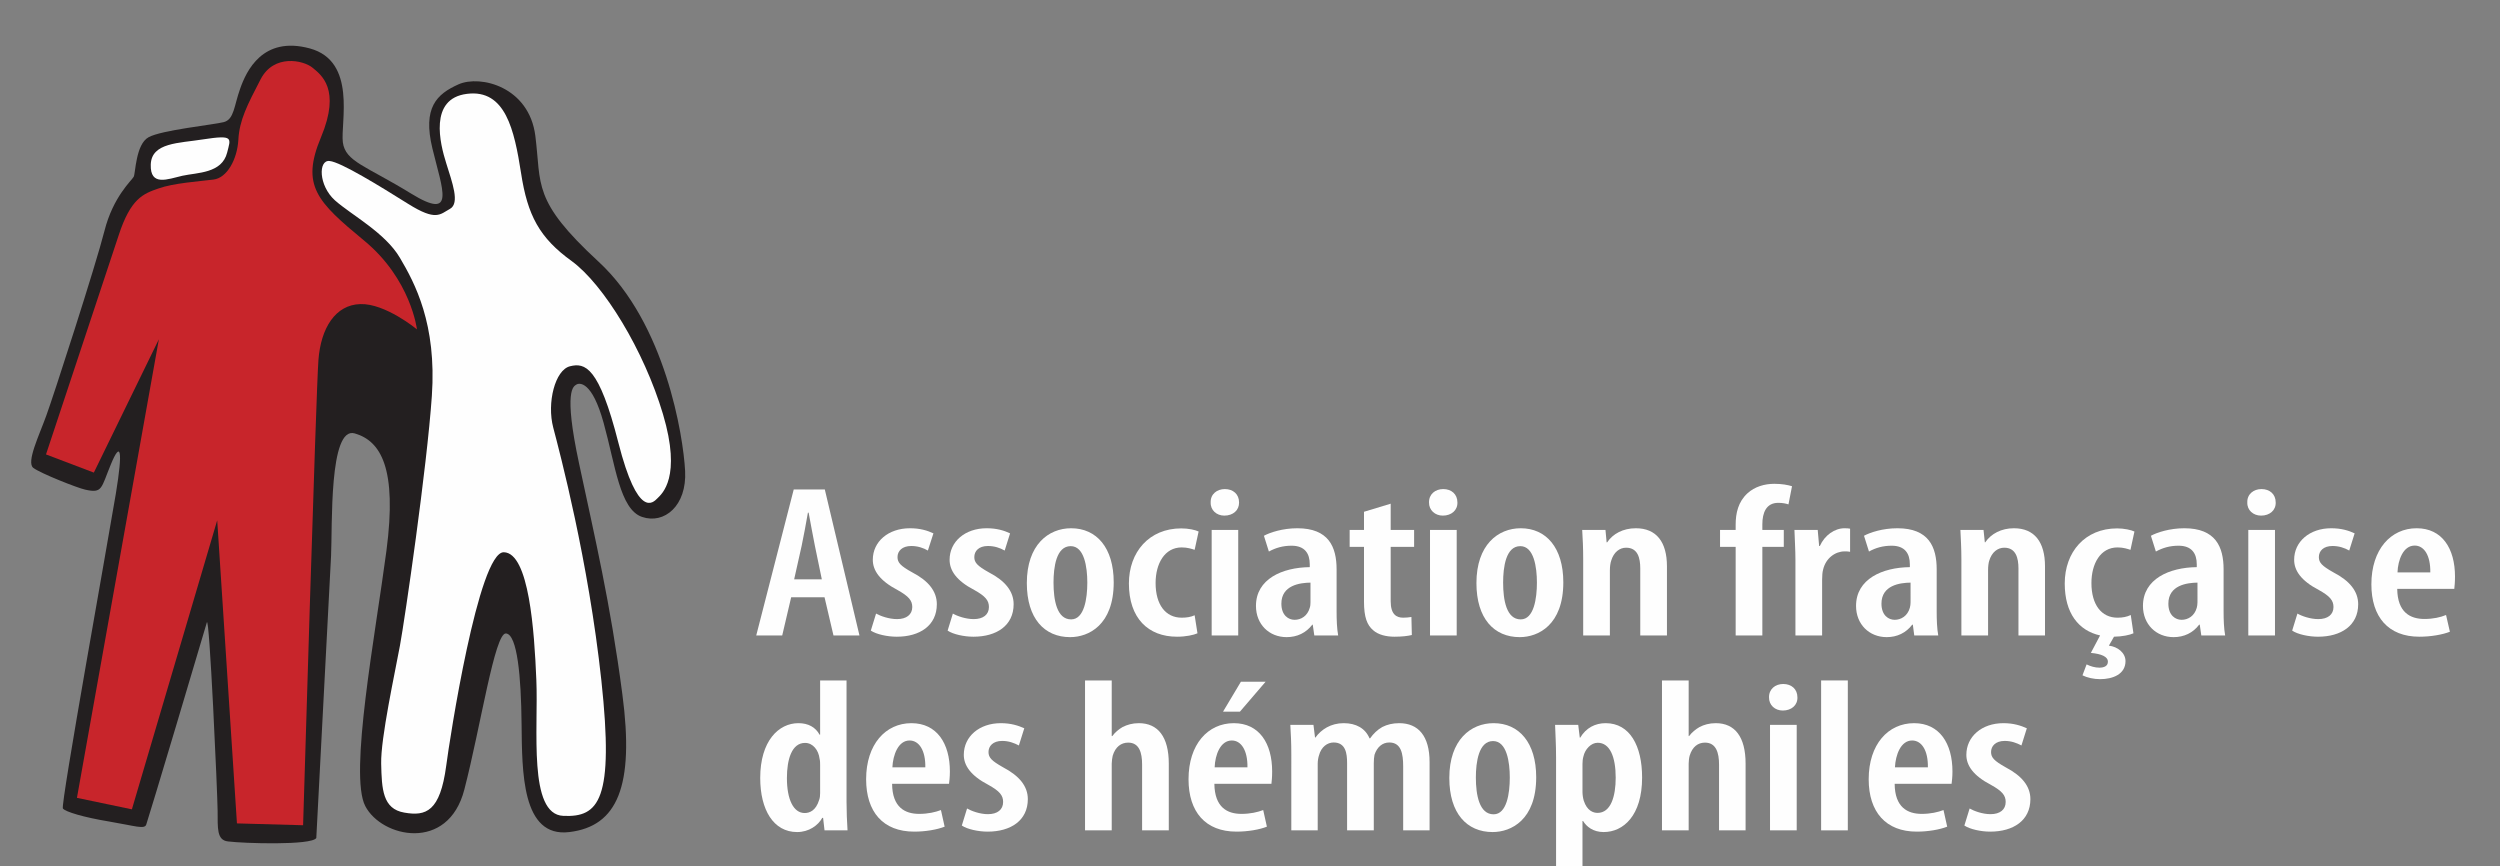 <svg version="1.2" xmlns="http://www.w3.org/2000/svg" viewBox="0 0 1761 610" width="1761" height="610">
	<rect x="0" y="0" width="1761" height="610" fill="#808080" stroke="none"/>
	<title>OK-LOGO AFH_2023-ai</title>
	<style>
		.s0 { fill: #fefefe } 
		.s1 { fill: #231f20 } 
		.s2 { fill: #c8252b } 
	</style>
	<g id="_Artboards_">
	</g>
	<g id="Calque 1">
		<g id="&lt;Group&gt;">
			<g id="&lt;Group&gt;">
				<g id="&lt;Group&gt;">
					<path id="&lt;Compound Path&gt;" fill-rule="evenodd" class="s0" d="m557.3 420.7l-6.3 26.9h-18.3l26.4-102.8h21.9l24.4 102.8h-18.3l-6.3-26.9zm21.6-12.6l-4.9-23.7c-1.4-6.7-3-16.1-4.4-23.3h-0.5c-1.3 7.2-3 16.9-4.4 23.3l-5.3 23.7z"/>
					<path id="&lt;Compound Path&gt;" class="s0" d="m617.1 432.2c3.2 1.8 9.2 3.9 14.8 3.9 6.6 0 10.7-3.2 10.7-8.5 0-4.6-2.5-7.6-10.4-12-12.6-6.6-17.4-13.8-17.4-21.3 0-12.8 10.9-22.2 26.2-22.2 7 0 12.3 1.6 16.5 3.6l-3.9 12.1c-3.3-1.9-7.2-3.2-11.7-3.2-6.5 0-9.7 3.6-9.7 7.8 0 3.9 2.1 6.2 10.4 10.8 11.4 5.9 17.3 13.3 17.3 22.4 0 15.1-12.1 22.9-28.2 22.9-6.7 0-14.4-1.7-18.3-4.3z"/>
					<path id="&lt;Compound Path&gt;" class="s0" d="m671.2 432.2c3.1 1.8 9.1 3.9 14.7 3.9 6.7 0 10.7-3.2 10.7-8.5 0-4.6-2.4-7.6-10.3-12-12.7-6.6-17.4-13.8-17.4-21.3 0-12.8 10.9-22.2 26.1-22.2 7.1 0 12.3 1.6 16.5 3.6l-3.8 12.1c-3.4-1.9-7.2-3.2-11.8-3.2-6.5 0-9.6 3.6-9.6 7.8 0 3.9 2.1 6.2 10.3 10.8 11.4 5.9 17.4 13.3 17.4 22.4 0 15.1-12.1 22.9-28.3 22.9-6.6 0-14.4-1.7-18.2-4.3z"/>
					<path id="&lt;Compound Path&gt;" fill-rule="evenodd" class="s0" d="m784.5 410.2c0 30.1-17.7 38.6-30.7 38.6-18.1 0-30.5-13.1-30.5-38.1 0-26.9 15.2-38.6 31.2-38.6 17.9 0 30 13.7 30 38.1zm-42.4 0.2c0 12.5 2.4 25.9 12.4 25.9 9.3 0 11.4-14.8 11.4-25.9 0-10.9-2.1-25.7-11.7-25.7-10.2 0-12.1 14.8-12.1 25.7z"/>
					<path id="&lt;Compound Path&gt;" class="s0" d="m843.5 446.1c-2.7 1.2-8.1 2.4-14.4 2.4-20.4 0-33.9-13.1-33.9-37.5 0-22.1 14.2-38.8 36.9-38.8 5.1 0 10 1.1 12.2 2.2l-2.8 12.9c-1.9-0.6-4.9-1.7-9.1-1.7-12.1 0-18.4 11.5-18.4 25.1 0 15.2 7 24.4 18.4 24.4 3.5 0 6.5-0.5 9.1-1.7z"/>
					<path id="&lt;Compound Path&gt;" class="s0" d="m872.8 353.9c0.1 5.5-4.2 9.3-10.4 9.3-5.4 0-9.8-3.8-9.6-9.3-0.2-5.8 4.4-9.4 10-9.4 5.8 0 10 3.6 10 9.4zm-19.3 93.7v-74.3h18.7v74.3z"/>
					<path id="&lt;Compound Path&gt;" fill-rule="evenodd" class="s0" d="m941.5 430.7c0 5.8 0.2 12 1.1 16.9h-16.8l-1.1-7.6h-0.3c-4.4 5.8-10.7 8.8-18.1 8.8-12.3 0-21.6-9-21.6-22 0-19 18.6-27.1 37.9-27.3v-2c0-7.6-3.5-13.1-12.8-13.1-6.2 0-11.2 1.5-16 4.1l-3.5-11.1c4.2-2.3 13.2-5.3 23.5-5.3 22.1 0 27.7 13.1 27.7 29zm-18.4-20.3c-7.3 0.1-20.5 1.8-20.5 14.8 0 8.4 5.1 11.4 9.3 11.4 4.6 0 9.1-2.7 10.7-8.5 0.4-1.1 0.5-2.5 0.5-3.9z"/>
					<path id="&lt;Compound Path&gt;" class="s0" d="m979.6 354.8v18.5h16.5v11.9h-16.5v38.4c0 9.2 4.1 11.5 8.8 11.5 2.1 0 3.9-0.2 5.8-0.5l0.3 12.7c-2.8 0.7-7 1.2-12.2 1.2-6 0-11.5-1.4-15.1-4.6-4.2-3.6-6.4-9.1-6.4-20.1v-38.6h-10.1v-11.9h10.1v-12.8z"/>
					<path id="&lt;Compound Path&gt;" class="s0" d="m1026.6 353.9c0.2 5.5-4.2 9.3-10.3 9.3-5.4 0-9.8-3.8-9.7-9.3-0.1-5.8 4.4-9.4 10-9.4 5.8 0 10 3.6 10 9.4zm-19.3 93.7v-74.3h18.8v74.3z"/>
					<path id="&lt;Compound Path&gt;" fill-rule="evenodd" class="s0" d="m1101.2 410.2c0 30.1-17.7 38.6-30.7 38.6-18.1 0-30.5-13.1-30.5-38.1 0-26.9 15.2-38.6 31.2-38.6 17.9 0 30 13.7 30 38.1zm-42.4 0.2c0 12.5 2.4 25.9 12.4 25.9 9.3 0 11.4-14.8 11.4-25.9 0-10.9-2.1-25.7-11.7-25.7-10.2 0-12.1 14.8-12.1 25.7z"/>
					<path id="&lt;Compound Path&gt;" class="s0" d="m1115.2 394.2c0-8.4-0.3-14.4-0.7-20.9h16.4l0.8 8.7h0.4c4-6 11.2-9.9 20.2-9.9 14.4 0 21.9 9.6 21.9 26.8v48.7h-18.8v-47.2c0-7.3-1.7-14.6-10-14.6-4.5 0-8.7 3.1-10.5 9.2-0.5 1.5-0.9 3.9-0.9 6.7v45.9h-18.8z"/>
					<path id="&lt;Compound Path&gt;" class="s0" d="m1222.6 447.6v-62.4h-11v-11.9h11v-3.7c0-8.2 1.8-16.1 8.3-22.1 5.1-4.7 12.1-6.7 18.9-6.7 5.5 0 9.5 0.8 12.5 1.7l-2.5 12.8c-1.7-0.6-4.2-1.1-7.2-1.1-8.6 0-11.2 7.2-11.2 15.1v4h15.1v11.9h-15.1v62.4z"/>
					<path id="&lt;Compound Path&gt;" class="s0" d="m1264.7 394.2c0-6.9-0.5-14.5-0.7-20.9h16.4l1 11.3h0.5c3.4-7.6 10.4-12.5 17.4-12.5 1.8 0 2.8 0.1 3.9 0.3v16.3c-1.1-0.3-2.3-0.3-3.9-0.3-6.5 0-13.2 4.7-15.1 12.8-0.5 1.8-0.7 4.3-0.7 7.2v39.2h-18.8z"/>
					<path id="&lt;Compound Path&gt;" fill-rule="evenodd" class="s0" d="m1364.2 430.7c0 5.8 0.2 12 1.1 16.9h-16.9l-1-7.6h-0.4c-4.4 5.8-10.7 8.8-18 8.8-12.3 0-21.6-9-21.6-22 0-19 18.6-27.1 37.9-27.3v-2c0-7.6-3.5-13.1-12.8-13.1-6.2 0-11.3 1.5-16 4.1l-3.5-11.1c4.2-2.3 13.1-5.3 23.5-5.3 22.1 0 27.7 13.1 27.7 29zm-18.4-20.3c-7.4 0.1-20.5 1.8-20.5 14.8 0 8.4 5.1 11.4 9.3 11.4 4.5 0 9.1-2.7 10.7-8.5 0.3-1.1 0.5-2.5 0.5-3.9z"/>
					<path id="&lt;Compound Path&gt;" class="s0" d="m1381.6 394.2c0-8.4-0.4-14.4-0.7-20.9h16.3l0.9 8.7h0.3c4.1-6 11.3-9.9 20.2-9.9 14.4 0 21.9 9.6 21.9 26.8v48.7h-18.7v-47.2c0-7.3-1.8-14.6-10-14.6-4.6 0-8.8 3.1-10.6 9.2-0.5 1.5-0.8 3.9-0.8 6.7v45.9h-18.8z"/>
					<path id="&lt;Compound Path&gt;" class="s0" d="m1502.8 446.1c-2.6 1.2-7.9 2.3-13.7 2.4l-3.6 6.3c6.1 0.7 11.7 5 11.7 10.9 0 9.2-8.9 12.7-17.9 12.7-4.5 0-9.3-1.1-12.4-2.7l2.9-7.7c2.8 1.4 6 2.3 9 2.3 3.1 0 6-1 6-4.2 0-3.6-4.6-5.5-12-6.2l6.5-12.3c-15.2-3.4-24.9-15.7-24.9-36.6 0-22.1 14.2-38.8 36.9-38.8 5 0 9.9 1.1 12.2 2.2l-2.8 12.9c-1.9-0.6-4.9-1.7-9.1-1.7-12.1 0-18.4 11.5-18.4 25.1 0 15.2 7 24.4 18.4 24.4 3.5 0 6.7-0.6 9.3-1.9z"/>
					<path id="&lt;Compound Path&gt;" fill-rule="evenodd" class="s0" d="m1566.3 430.7c0 5.8 0.2 12 1.1 16.9h-16.8l-1.1-7.6h-0.4c-4.3 5.8-10.7 8.8-18 8.8-12.3 0-21.6-9-21.6-22 0-19 18.6-27.1 37.9-27.3v-2c0-7.6-3.5-13.1-12.8-13.1-6.2 0-11.2 1.5-16 4.1l-3.5-11.1c4.2-2.3 13.2-5.3 23.5-5.3 22.1 0 27.7 13.1 27.7 29zm-18.4-20.3c-7.3 0.1-20.5 1.8-20.5 14.8 0 8.4 5.1 11.4 9.3 11.4 4.6 0 9.1-2.7 10.7-8.5 0.3-1.1 0.5-2.5 0.5-3.9z"/>
					<path id="&lt;Compound Path&gt;" class="s0" d="m1603 353.9c0.2 5.5-4.2 9.3-10.3 9.3-5.5 0-9.9-3.8-9.7-9.3-0.2-5.8 4.4-9.4 10-9.4 5.8 0 10 3.6 10 9.4zm-19.3 93.7v-74.3h18.8v74.3z"/>
					<path id="&lt;Compound Path&gt;" class="s0" d="m1618.3 432.2c3.1 1.8 9.1 3.9 14.7 3.9 6.7 0 10.7-3.2 10.7-8.5 0-4.6-2.4-7.6-10.3-12-12.7-6.6-17.4-13.8-17.4-21.3 0-12.8 10.9-22.2 26.1-22.2 7 0 12.3 1.6 16.5 3.6l-3.8 12.1c-3.4-1.9-7.2-3.2-11.8-3.2-6.5 0-9.6 3.6-9.6 7.8 0 3.9 2.1 6.2 10.3 10.8 11.4 5.9 17.4 13.3 17.4 22.4 0 15.1-12.1 22.9-28.3 22.9-6.6 0-14.4-1.7-18.2-4.3z"/>
					<path id="&lt;Compound Path&gt;" fill-rule="evenodd" class="s0" d="m1688.6 414.8c0.2 16.6 9.2 21.2 19.2 21.2 6.1 0 11.4-1.2 15.2-2.8l2.7 11.8c-5.3 2.1-13.6 3.5-21.5 3.5-21.9 0-33.8-13.9-33.8-36.9 0-24.6 13.7-39.5 31.9-39.5 17.9 0 27 14.2 27 34 0 4.3-0.3 6.7-0.5 8.7zm23.3-11.6c0.2-11.9-4.3-18.9-11-18.9-8.1 0-11.8 10.2-12.1 18.9z"/>
					<path id="&lt;Compound Path&gt;" fill-rule="evenodd" class="s0" d="m596.3 479.3v85.5c0 6.1 0.3 14.5 0.7 20.1h-16.2l-1-8.8h-0.6c-2.9 5.3-9.4 10-17.7 10-16.7 0-26-15.7-26-38.1 0-26.1 13-38.6 26.9-38.6 7 0 12.1 2.9 14.9 8.1h0.4v-38.2zm-18.6 59.7c0-1.4 0-3.1-0.4-4.6-0.7-5.9-4.6-11.1-10.2-11.1-9.4 0-12.8 11.6-12.8 24.8 0 15 4.6 24.6 12.5 24.6 3.5 0 7.9-1.7 10.2-9.2 0.5-1.3 0.7-3 0.7-4.8z"/>
					<path id="&lt;Compound Path&gt;" fill-rule="evenodd" class="s0" d="m628.4 552.1c0.1 16.6 9.1 21.2 19.1 21.2 6.1 0 11.4-1.2 15.3-2.7l2.6 11.7c-5.3 2.1-13.5 3.5-21.4 3.5-22 0-33.9-13.9-33.9-36.9 0-24.6 13.7-39.5 31.9-39.5 17.9 0 27.1 14.2 27.1 34 0 4.3-0.4 6.7-0.6 8.7zm23.4-11.6c0.2-11.9-4.4-18.9-11.1-18.9-8 0-11.7 10.2-12.1 18.9z"/>
					<path id="&lt;Compound Path&gt;" class="s0" d="m681.2 569.5c3.1 1.8 9.1 4 14.7 4 6.7 0 10.7-3.2 10.7-8.6 0-4.6-2.4-7.6-10.3-12-12.7-6.6-17.4-13.8-17.4-21.2 0-12.9 10.9-22.3 26.1-22.3 7.1 0 12.3 1.7 16.5 3.6l-3.8 12.1c-3.4-1.8-7.2-3.2-11.8-3.2-6.5 0-9.6 3.7-9.6 7.8 0 3.9 2.1 6.2 10.3 10.8 11.4 6 17.4 13.3 17.4 22.4 0 15.1-12.1 22.9-28.3 22.9-6.6 0-14.4-1.7-18.2-4.3z"/>
					<path id="&lt;Compound Path&gt;" class="s0" d="m764.3 479.3h18.8v39.2h0.4c1.9-2.6 4.5-4.8 7.3-6.4 3.2-1.6 6.9-2.7 11.4-2.7 13.5 0 21.1 9.7 21.1 28.5v47h-18.8v-46.4c0-8.1-1.9-15.4-9.8-15.4-4.9 0-9 2.9-10.9 9.2-0.3 1.3-0.7 3.8-0.7 5.6v47h-18.8z"/>
					<path id="&lt;Compound Path&gt;" fill-rule="evenodd" class="s0" d="m855.4 552.1c0.2 16.6 9.1 21.2 19.1 21.2 6.2 0 11.4-1.2 15.3-2.7l2.6 11.7c-5.2 2.1-13.5 3.5-21.4 3.5-21.9 0-33.8-13.9-33.8-36.9 0-24.6 13.6-39.5 31.9-39.5 17.9 0 27 14.2 27 34 0 4.3-0.3 6.7-0.5 8.7zm23.3-11.6c0.2-11.9-4.4-18.9-11-18.9-8.1 0-11.8 10.2-12.1 18.9zm12.8-60.3l-18.1 21.1h-11.9l12.6-21.1z"/>
					<path id="&lt;Compound Path&gt;" class="s0" d="m909.6 531.5c0-8.4-0.3-14.3-0.7-20.9h16.3l1.1 8.9h0.3c4.1-5.7 10.9-10.1 19.9-10.1 8.7 0 15.2 3.6 18.2 10.7h0.4c2.2-3.2 5.2-6.1 8.6-8 3.5-1.8 7.5-2.7 11.9-2.7 13.5 0 21.4 9.1 21.4 27.4v48.1h-18.6v-45c0-9-1.4-16.9-9.8-16.9-4.8 0-8.6 3.2-10.4 8.7-0.3 1.5-0.5 3.6-0.5 5.9v47.3h-18.8v-47.4c0-6.8-1-14.5-9.5-14.5-4.3 0-8.7 3-10.3 9.1-0.5 1.5-0.9 3.7-0.9 5.8v47h-18.6z"/>
					<path id="&lt;Compound Path&gt;" fill-rule="evenodd" class="s0" d="m1082.1 547.5c0 30.1-17.7 38.6-30.7 38.6-18.1 0-30.5-13.1-30.5-38.1 0-26.9 15.2-38.6 31.2-38.6 17.9 0 30 13.7 30 38.1zm-42.5 0.2c0 12.5 2.5 25.9 12.5 25.9 9.3 0 11.4-14.8 11.4-25.9 0-10.9-2.1-25.7-11.8-25.7-10.1 0-12.1 14.8-12.1 25.7z"/>
					<path id="&lt;Compound Path&gt;" fill-rule="evenodd" class="s0" d="m1096.1 533.9c0-9.9-0.5-17-0.7-23.3h16.3l1.1 9h0.3c4.1-6.9 10.6-10.2 17.9-10.2 17.1 0 25.7 16 25.7 38.3 0 26.8-13.2 38.4-27.1 38.4-7.5 0-12.1-3.9-14.5-7.8h-0.4v35.9h-18.6zm18.6 23.8c0 2.3 0.4 4.6 0.9 6.3 2.3 7.1 6.7 8.6 9.7 8.6 9.4 0 12.8-11.7 12.8-24.8 0-14.7-4.1-24.6-12.7-24.6-4.7 0-8.9 4.6-10 9.5-0.5 1.7-0.7 3.5-0.7 5.5z"/>
					<path id="&lt;Compound Path&gt;" class="s0" d="m1170.7 479.3h18.8v39.2h0.3c1.9-2.6 4.6-4.8 7.4-6.4 3.1-1.6 6.8-2.7 11.4-2.7 13.5 0 21 9.7 21 28.5v47h-18.7v-46.4c0-8.1-2-15.4-9.9-15.4-4.9 0-8.9 2.9-10.8 9.2-0.4 1.3-0.7 3.8-0.7 5.6v47h-18.8z"/>
					<path id="&lt;Compound Path&gt;" class="s0" d="m1266.1 491.2c0.2 5.5-4.2 9.3-10.3 9.3-5.5 0-9.8-3.8-9.7-9.3-0.1-5.8 4.4-9.4 10-9.4 5.8 0 10 3.6 10 9.4zm-19.3 93.7v-74.3h18.8v74.3z"/>
					<path id="&lt;Compound Path&gt;" class="s0" d="m1282.8 479.3h18.8v105.6h-18.8z"/>
					<path id="&lt;Compound Path&gt;" fill-rule="evenodd" class="s0" d="m1334.6 552.1c0.1 16.6 9.1 21.2 19.1 21.2 6.1 0 11.4-1.2 15.3-2.7l2.6 11.7c-5.3 2.1-13.5 3.5-21.4 3.5-21.9 0-33.9-13.9-33.9-36.9 0-24.6 13.7-39.5 32-39.5 17.8 0 27 14.2 27 34 0 4.3-0.4 6.7-0.6 8.7zm23.4-11.6c0.2-11.9-4.4-18.9-11.1-18.9-8 0-11.7 10.2-12.1 18.9z"/>
					<path id="&lt;Compound Path&gt;" class="s0" d="m1387.4 569.5c3.1 1.8 9.1 4 14.7 4 6.7 0 10.7-3.2 10.7-8.6 0-4.6-2.4-7.6-10.3-12-12.7-6.6-17.4-13.8-17.4-21.2 0-12.9 10.9-22.3 26.1-22.3 7.1 0 12.3 1.7 16.5 3.6l-3.8 12.1c-3.4-1.8-7.2-3.2-11.8-3.2-6.5 0-9.6 3.7-9.6 7.8 0 3.9 2.1 6.2 10.3 10.8 11.4 6 17.4 13.3 17.4 22.4 0 15.1-12.1 22.9-28.3 22.9-6.6 0-14.3-1.7-18.2-4.3z"/>
				</g>
			</g>
			<path id="&lt;Path&gt;" class="s1" d="m222.8 590.3c0 0 9.3-178 10.4-198.7 1-20.6-1.6-91.7 16.7-86.3 18.2 5.3 30 24.2 22.3 82.7-7.7 58.5-26.5 157.7-14.9 179.8 11.5 22.2 58.4 32.7 69.8-11.7 11.5-44.4 21.4-110.5 29.3-109.9 8 0.6 10.7 30.7 11 63.8 0.4 33.1-0.1 80.3 33.7 76.1 33.7-4.1 45.9-32 37.3-97-8.5-64.9-19.4-110.4-30.5-162.6-11.2-52.2-3.8-54.3-1.9-55.6 2-1.3 11-2.8 19.2 27 8.3 29.9 11.4 60.8 27 66.2 15.7 5.4 31.7-7.8 30.4-32.4-1.3-24.6-13.9-103.9-60.9-147.3-47.1-43.4-40.2-54-44.6-88.7-4.4-34.6-38.7-43.1-54.1-36.3-15.4 6.9-25.4 16.3-18.4 45.2 7 29 16.8 51.3-15.1 31.7-31.9-19.6-46.2-22.4-48-36.1-1.7-13.7 10-57.1-23.3-66.1-33.3-9-44.7 16.1-49 28.3-4.4 12.2-4.2 21.6-11.5 23.6-7.2 1.9-44 5.6-53.1 10.7-9 5-9.1 25.2-10.4 27.8-1.4 2.6-14.5 14-20.6 38.1-6.1 24.2-36 116.6-41 130.2-4.9 13.7-14.3 32.9-9.1 36.8 5.2 3.9 31 14.1 36.5 15.3 12.3 2.8 11.1-0.9 18.1-17.8 6.9-16.8 8.6-10.3 3.5 20.7-5.1 31-39.1 219.4-37.3 221.7 1.7 2.3 14.5 6.2 32.7 9.2 18.3 3.1 24.7 5.6 26 2.2 1.3-3.3 40.9-135.9 42.7-142.4 1.8-6.6 7.5 120.2 7.6 132.6 0.1 12.3-0.7 20.7 7.3 21.6 10.8 1.4 58.9 2.9 62.2-2.4z"/>
			<path id="&lt;Path&gt;" class="s2" d="m111.9 239l-57.7 323 38.7 8.1 60.1-203.6 13.9 213.5 46.6 1.3c0 0 9.1-305.2 10.8-327.7 1.7-22.5 11.9-38.9 29.5-39.4 17.6-0.6 39.9 17.8 39.9 17.8 0 0-4.2-35.4-37.3-62.6-33-27.3-44.6-38.6-30.3-72.7 14.3-34.1 0-44.1-6.2-49.2-6.3-5-26.9-9.7-36.3 8.3-9.4 18.1-15 28.9-15.7 42.7-0.8 13.8-8 26.9-17.6 28-9.7 1.2-28.3 2.5-38.8 6.3-10.6 3.7-19.4 6.9-27.9 32.9-8.6 26-51.2 154.4-51.2 154.4l33.7 12.8z"/>
			<path id="&lt;Path&gt;" class="s0" d="m314.3 539.5c2.4-18.6 22.8-150.9 40.6-150.5 17.8 0.4 21.5 55.6 22.9 90 1.5 34.3-5.9 94.7 19 95.7 25 1.1 35.9-10.9 26.8-95.4-9.1-84.4-29.3-160.6-33.9-178.1-4.6-17.5 1.3-40.6 11.8-43.2 10.5-2.6 20.4-0.1 34.1 53.9 13.8 53.9 24.4 42.2 27.5 39.1 3.1-3.1 17.2-14.6 3.9-59.3-13.3-44.7-41.7-91.3-64.3-107.8-22.7-16.4-31.1-32.1-35.7-62.2-4.7-30-10.9-59-38-55.6-27.1 3.3-19 35.2-14.7 48.8 4.2 13.6 9.8 28.2 2.7 32.2-7.1 3.9-9.7 8.9-29.5-3.5-19.8-12.4-47.5-29.5-55.4-30.2-7.9-0.8-7.8 17.2 3.8 27.7 11.7 10.4 35.3 22.7 45.8 40.5 10.5 17.8 26 46.5 22.5 97.3-3.5 50.8-19 157-22.5 176-3.5 19-13.6 65.2-13.2 83 0.4 17.9 1 31.9 16.3 34.5 15.3 2.7 25.2-0.8 29.5-32.9z"/>
			<path id="&lt;Path&gt;" class="s0" d="m142.9 98.2c-16.7 2.7-36.2 2.1-36.7 17.7-0.5 15.6 11.9 10.3 22.3 7.9 10.5-2.3 27.8-1.6 31.5-16.3 2.5-10.2 5-12.7-17.1-9.3z"/>
		</g>
		<g id="&lt;Group&gt;">
			<g id="&lt;Group&gt;">
				<g id="&lt;Group&gt;">
					<path id="&lt;Compound Path&gt;" fill-rule="evenodd" class="s2" d="m557.3-786.7l-6.3 26.8h-18.3l26.4-102.8h21.9l24.4 102.8h-18.3l-6.3-26.8zm21.6-12.7l-4.9-23.6c-1.4-6.7-3-16.2-4.4-23.4h-0.5c-1.3 7.2-3 17-4.4 23.4l-5.3 23.6z"/>
					<path id="&lt;Compound Path&gt;" class="s2" d="m617.1-775.3c3.2 1.9 9.2 4 14.8 4 6.6 0 10.7-3.2 10.7-8.5 0-4.6-2.5-7.7-10.4-12.1-12.6-6.6-17.4-13.7-17.4-21.2 0-12.8 10.9-22.3 26.2-22.3 7 0 12.3 1.7 16.5 3.7l-3.9 12c-3.3-1.8-7.2-3.2-11.7-3.2-6.5 0-9.7 3.7-9.7 7.8 0 4 2.1 6.3 10.4 10.8 11.4 6 17.3 13.3 17.3 22.5 0 15.1-12.1 22.9-28.2 22.9-6.7 0-14.4-1.7-18.3-4.3z"/>
					<path id="&lt;Compound Path&gt;" class="s2" d="m671.2-775.3c3.1 1.9 9.1 4 14.7 4 6.7 0 10.7-3.2 10.7-8.5 0-4.6-2.4-7.7-10.3-12.1-12.7-6.6-17.4-13.7-17.4-21.2 0-12.8 10.9-22.3 26.1-22.3 7.1 0 12.3 1.7 16.5 3.7l-3.8 12c-3.4-1.8-7.2-3.2-11.8-3.2-6.5 0-9.6 3.7-9.6 7.8 0 4 2.1 6.3 10.3 10.8 11.4 6 17.4 13.3 17.4 22.5 0 15.1-12.1 22.9-28.3 22.9-6.6 0-14.4-1.7-18.2-4.3z"/>
					<path id="&lt;Compound Path&gt;" fill-rule="evenodd" class="s2" d="m784.5-797.2c0 30-17.7 38.6-30.7 38.6-18.1 0-30.5-13.2-30.5-38.2 0-26.8 15.2-38.6 31.2-38.6 17.9 0 30 13.8 30 38.2zm-42.4 0.1c0 12.5 2.4 26 12.4 26 9.3 0 11.4-14.8 11.4-26 0-10.8-2.1-25.6-11.7-25.6-10.2 0-12.1 14.8-12.1 25.6z"/>
					<path id="&lt;Compound Path&gt;" class="s2" d="m843.5-761.4c-2.7 1.2-8.1 2.5-14.4 2.5-20.4 0-33.9-13.2-33.9-37.6 0-22.1 14.2-38.7 36.9-38.7 5.1 0 10 1 12.2 2.1l-2.8 13c-1.9-0.6-4.9-1.7-9.1-1.7-12.1 0-18.4 11.4-18.4 25 0 15.3 7 24.4 18.4 24.4 3.5 0 6.5-0.4 9.1-1.6z"/>
					<path id="&lt;Compound Path&gt;" class="s2" d="m872.8-853.5c0.1 5.5-4.2 9.3-10.4 9.3-5.4 0-9.8-3.8-9.6-9.3-0.2-5.8 4.4-9.5 10-9.5 5.8 0 10 3.7 10 9.5zm-19.3 93.6v-74.3h18.7v74.3z"/>
					<path id="&lt;Compound Path&gt;" fill-rule="evenodd" class="s2" d="m941.5-776.8c0 5.8 0.2 12.1 1.1 16.9h-16.8l-1.1-7.6h-0.3c-4.4 5.8-10.7 8.9-18.1 8.9-12.3 0-21.6-9-21.6-22 0-19.1 18.6-27.2 37.9-27.3v-2c0-7.6-3.5-13.1-12.8-13.1-6.2 0-11.2 1.5-16 4.1l-3.5-11.1c4.2-2.3 13.2-5.4 23.5-5.4 22.1 0 27.7 13.1 27.7 29zm-18.4-20.3c-7.3 0.2-20.5 1.9-20.5 14.8 0 8.4 5.1 11.5 9.3 11.5 4.6 0 9.1-2.8 10.7-8.6 0.4-1 0.5-2.4 0.5-3.8z"/>
					<path id="&lt;Compound Path&gt;" class="s2" d="m979.6-852.6v18.4h16.5v11.9h-16.5v38.5c0 9.1 4.1 11.4 8.8 11.4 2.1 0 3.9-0.1 5.8-0.4l0.3 12.6c-2.8 0.8-7 1.3-12.2 1.3-6 0-11.5-1.4-15.1-4.6-4.2-3.7-6.4-9.2-6.4-20.2v-38.6h-10.1v-11.9h10.1v-12.8z"/>
					<path id="&lt;Compound Path&gt;" class="s2" d="m1026.6-853.5c0.2 5.5-4.2 9.3-10.3 9.3-5.4 0-9.8-3.8-9.7-9.3-0.1-5.8 4.4-9.5 10-9.5 5.8 0 10 3.7 10 9.5zm-19.3 93.6v-74.3h18.8v74.3z"/>
					<path id="&lt;Compound Path&gt;" fill-rule="evenodd" class="s2" d="m1101.2-797.2c0 30-17.7 38.6-30.7 38.6-18.1 0-30.5-13.2-30.5-38.2 0-26.8 15.2-38.6 31.2-38.6 17.9 0 30 13.8 30 38.2zm-42.4 0.1c0 12.5 2.4 26 12.4 26 9.3 0 11.4-14.8 11.4-26 0-10.8-2.1-25.6-11.7-25.6-10.2 0-12.1 14.8-12.1 25.6z"/>
					<path id="&lt;Compound Path&gt;" class="s2" d="m1115.2-813.3c0-8.3-0.3-14.3-0.7-20.9h16.4l0.8 8.7h0.4c4-5.9 11.2-9.9 20.2-9.9 14.4 0 21.9 9.6 21.9 26.9v48.6h-18.8v-47.1c0-7.3-1.7-14.6-10-14.6-4.5 0-8.7 3-10.5 9.1-0.5 1.5-0.9 4-0.9 6.7v45.9h-18.8z"/>
					<path id="&lt;Compound Path&gt;" class="s2" d="m1222.6-759.9v-62.4h-11v-11.9h11v-3.6c0-8.3 1.8-16.2 8.3-22.1 5.1-4.8 12.1-6.8 18.9-6.8 5.5 0 9.5 0.8 12.5 1.7l-2.5 12.8c-1.7-0.6-4.2-1-7.2-1-8.6 0-11.2 7.1-11.2 15.1v3.9h15.1v11.9h-15.1v62.4z"/>
					<path id="&lt;Compound Path&gt;" class="s2" d="m1264.7-813.3c0-6.8-0.5-14.4-0.7-20.9h16.4l1 11.3h0.5c3.4-7.6 10.4-12.5 17.4-12.5 1.8 0 2.8 0.2 3.9 0.3v16.4c-1.1-0.4-2.3-0.4-3.9-0.4-6.5 0-13.2 4.8-15.1 12.9-0.5 1.8-0.7 4.2-0.7 7.1v39.2h-18.8z"/>
					<path id="&lt;Compound Path&gt;" fill-rule="evenodd" class="s2" d="m1364.2-776.8c0 5.8 0.2 12.1 1.1 16.9h-16.9l-1-7.6h-0.4c-4.4 5.8-10.7 8.9-18 8.9-12.3 0-21.6-9-21.6-22 0-19.1 18.6-27.2 37.9-27.3v-2c0-7.6-3.5-13.1-12.8-13.1-6.2 0-11.3 1.5-16 4.1l-3.5-11.1c4.2-2.3 13.1-5.4 23.5-5.4 22.1 0 27.7 13.1 27.7 29zm-18.4-20.3c-7.4 0.2-20.5 1.9-20.5 14.8 0 8.4 5.1 11.5 9.3 11.5 4.5 0 9.1-2.8 10.7-8.6 0.3-1 0.5-2.4 0.5-3.8z"/>
					<path id="&lt;Compound Path&gt;" class="s2" d="m1381.6-813.3c0-8.3-0.4-14.3-0.7-20.9h16.3l0.9 8.7h0.3c4.1-5.9 11.3-9.9 20.2-9.9 14.4 0 21.9 9.6 21.9 26.9v48.6h-18.7v-47.1c0-7.3-1.8-14.6-10-14.6-4.6 0-8.8 3-10.6 9.1-0.5 1.5-0.8 4-0.8 6.7v45.9h-18.8z"/>
					<path id="&lt;Compound Path&gt;" class="s2" d="m1502.8-761.4c-2.6 1.2-7.9 2.3-13.7 2.5l-3.6 6.2c6.1 0.8 11.7 5 11.7 11 0 9.2-8.9 12.7-17.9 12.7-4.5 0-9.3-1.1-12.4-2.8l2.9-7.6c2.8 1.4 6 2.3 9 2.3 3.1 0 6-1.1 6-4.3 0-3.5-4.6-5.5-12-6.1l6.5-12.4c-15.2-3.3-24.9-15.7-24.9-36.6 0-22.1 14.2-38.7 36.9-38.7 5 0 9.9 1 12.2 2.1l-2.8 13c-1.9-0.6-4.9-1.7-9.1-1.7-12.1 0-18.4 11.4-18.4 25 0 15.3 7 24.4 18.4 24.4 3.5 0 6.7-0.6 9.3-1.8z"/>
					<path id="&lt;Compound Path&gt;" fill-rule="evenodd" class="s2" d="m1566.3-776.8c0 5.8 0.2 12.1 1.1 16.9h-16.8l-1.1-7.6h-0.4c-4.3 5.8-10.7 8.9-18 8.9-12.3 0-21.6-9-21.6-22 0-19.1 18.6-27.2 37.9-27.3v-2c0-7.6-3.5-13.1-12.8-13.1-6.2 0-11.2 1.5-16 4.1l-3.5-11.1c4.2-2.3 13.2-5.4 23.5-5.4 22.1 0 27.7 13.1 27.7 29zm-18.4-20.3c-7.3 0.2-20.5 1.9-20.5 14.8 0 8.4 5.1 11.5 9.3 11.5 4.6 0 9.1-2.8 10.7-8.6 0.3-1 0.5-2.4 0.5-3.8z"/>
					<path id="&lt;Compound Path&gt;" class="s2" d="m1603-853.5c0.2 5.5-4.2 9.3-10.3 9.3-5.5 0-9.9-3.8-9.7-9.3-0.2-5.8 4.4-9.5 10-9.5 5.8 0 10 3.7 10 9.5zm-19.3 93.6v-74.3h18.8v74.3z"/>
					<path id="&lt;Compound Path&gt;" class="s2" d="m1618.3-775.3c3.1 1.9 9.1 4 14.7 4 6.7 0 10.7-3.2 10.7-8.5 0-4.6-2.4-7.7-10.3-12.1-12.7-6.6-17.4-13.7-17.4-21.2 0-12.8 10.9-22.3 26.1-22.3 7 0 12.3 1.7 16.5 3.7l-3.8 12c-3.4-1.8-7.2-3.2-11.8-3.2-6.5 0-9.6 3.7-9.6 7.8 0 4 2.1 6.3 10.3 10.8 11.4 6 17.4 13.3 17.4 22.5 0 15.1-12.1 22.9-28.3 22.9-6.6 0-14.4-1.7-18.2-4.3z"/>
					<path id="&lt;Compound Path&gt;" fill-rule="evenodd" class="s2" d="m1688.6-792.7c0.2 16.7 9.2 21.2 19.2 21.2 6.1 0 11.4-1.2 15.2-2.7l2.7 11.7c-5.3 2.2-13.6 3.6-21.5 3.6-21.9 0-33.8-13.9-33.8-37 0-24.5 13.7-39.5 31.9-39.5 17.9 0 27 14.2 27 34 0 4.3-0.3 6.8-0.5 8.7zm23.3-11.6c0.2-11.9-4.3-18.9-11-18.9-8.1 0-11.8 10.2-12.1 18.9z"/>
					<path id="&lt;Compound Path&gt;" fill-rule="evenodd" class="s2" d="m596.3-728.1v85.4c0 6.1 0.3 14.5 0.7 20.2h-16.2l-1-8.9h-0.6c-2.9 5.4-9.4 10.1-17.7 10.1-16.7 0-26-15.7-26-38.2 0-26.1 13-38.6 26.9-38.6 7 0 12.1 2.9 14.9 8.1h0.4v-38.1zm-18.6 59.6c0-1.3 0-3-0.4-4.5-0.7-6-4.6-11.2-10.2-11.2-9.4 0-12.8 11.6-12.8 24.9 0 14.9 4.6 24.6 12.5 24.6 3.5 0 7.9-1.7 10.2-9.2 0.5-1.4 0.7-3 0.7-4.9z"/>
					<path id="&lt;Compound Path&gt;" fill-rule="evenodd" class="s2" d="m628.4-655.3c0.1 16.6 9.1 21.2 19.1 21.2 6.1 0 11.4-1.3 15.3-2.8l2.6 11.8c-5.3 2.1-13.5 3.5-21.4 3.5-22 0-33.9-13.9-33.9-36.9 0-24.6 13.7-39.6 31.9-39.6 17.9 0 27.1 14.2 27.1 34.1 0 4.2-0.4 6.7-0.6 8.7zm23.4-11.6c0.2-11.9-4.4-19-11.1-19-8 0-11.7 10.3-12.1 19z"/>
					<path id="&lt;Compound Path&gt;" class="s2" d="m681.2-637.9c3.1 1.8 9.1 3.9 14.7 3.9 6.7 0 10.7-3.2 10.7-8.5 0-4.6-2.4-7.7-10.3-12.1-12.7-6.5-17.4-13.7-17.4-21.2 0-12.8 10.9-22.3 26.1-22.3 7.1 0 12.3 1.7 16.5 3.7l-3.8 12.1c-3.4-1.9-7.2-3.3-11.8-3.3-6.5 0-9.6 3.7-9.6 7.8 0 4 2.1 6.3 10.3 10.9 11.4 5.9 17.4 13.2 17.4 22.4 0 15.1-12.1 22.9-28.3 22.9-6.6 0-14.4-1.7-18.2-4.3z"/>
					<path id="&lt;Compound Path&gt;" class="s2" d="m764.3-728.1h18.8v39.2h0.4c1.9-2.6 4.5-4.9 7.3-6.4 3.2-1.7 6.9-2.8 11.4-2.8 13.5 0 21.1 9.8 21.1 28.6v47h-18.8v-46.4c0-8.1-1.9-15.4-9.8-15.4-4.9 0-9 2.9-10.9 9.1-0.3 1.4-0.7 3.8-0.7 5.7v47h-18.8z"/>
					<path id="&lt;Compound Path&gt;" fill-rule="evenodd" class="s2" d="m855.4-655.3c0.2 16.6 9.1 21.2 19.1 21.2 6.2 0 11.4-1.3 15.3-2.8l2.6 11.8c-5.2 2.1-13.5 3.5-21.4 3.5-21.9 0-33.8-13.9-33.8-36.9 0-24.6 13.6-39.6 31.9-39.6 17.9 0 27 14.2 27 34.1 0 4.2-0.3 6.7-0.5 8.7zm23.3-11.6c0.2-11.9-4.4-19-11-19-8.1 0-11.8 10.3-12.1 19zm12.8-60.3l-18.1 21.1h-11.9l12.6-21.1z"/>
					<path id="&lt;Compound Path&gt;" class="s2" d="m909.6-675.9c0-8.4-0.3-14.4-0.7-20.9h16.3l1.1 8.8h0.3c4.1-5.6 10.9-10.1 19.9-10.1 8.7 0 15.2 3.7 18.2 10.7h0.4c2.2-3.2 5.2-6.1 8.6-7.9 3.5-1.8 7.5-2.8 11.9-2.8 13.5 0 21.4 9.2 21.4 27.5v48.1h-18.6v-45c0-9-1.4-17-9.8-17-4.8 0-8.6 3.2-10.4 8.7-0.3 1.5-0.5 3.7-0.5 6v47.3h-18.8v-47.5c0-6.7-1-14.5-9.5-14.5-4.3 0-8.7 3.1-10.3 9.2-0.5 1.5-0.9 3.6-0.9 5.8v47h-18.6z"/>
					<path id="&lt;Compound Path&gt;" fill-rule="evenodd" class="s2" d="m1082.1-659.9c0 30-17.7 38.6-30.7 38.6-18.1 0-30.5-13.1-30.5-38.2 0-26.8 15.2-38.6 31.2-38.6 17.9 0 30 13.8 30 38.2zm-42.5 0.1c0 12.5 2.5 26 12.5 26 9.3 0 11.4-14.8 11.4-26 0-10.8-2.1-25.6-11.8-25.6-10.1 0-12.1 14.8-12.1 25.6z"/>
					<path id="&lt;Compound Path&gt;" fill-rule="evenodd" class="s2" d="m1096.1-673.5c0-9.9-0.5-17.1-0.7-23.3h16.3l1.1 9h0.3c4.1-6.9 10.6-10.3 17.9-10.3 17.1 0 25.7 16.1 25.7 38.3 0 26.9-13.2 38.5-27.1 38.5-7.5 0-12.1-4-14.5-7.8h-0.4v35.9h-18.6zm18.6 23.7c0 2.3 0.4 4.6 0.9 6.3 2.3 7.2 6.7 8.7 9.7 8.7 9.4 0 12.8-11.7 12.8-24.9 0-14.6-4.1-24.5-12.7-24.5-4.7 0-8.9 4.6-10 9.4-0.5 1.7-0.7 3.5-0.7 5.5z"/>
					<path id="&lt;Compound Path&gt;" class="s2" d="m1170.7-728.1h18.8v39.2h0.3c1.9-2.6 4.6-4.9 7.4-6.4 3.1-1.7 6.8-2.8 11.4-2.8 13.5 0 21 9.8 21 28.6v47h-18.7v-46.4c0-8.1-2-15.4-9.9-15.4-4.9 0-8.9 2.9-10.8 9.1-0.4 1.4-0.7 3.8-0.7 5.7v47h-18.8z"/>
					<path id="&lt;Compound Path&gt;" class="s2" d="m1266.1-716.2c0.2 5.5-4.2 9.3-10.3 9.3-5.5 0-9.8-3.8-9.7-9.3-0.1-5.8 4.4-9.5 10-9.5 5.8 0 10 3.7 10 9.5zm-19.3 93.7v-74.3h18.8v74.3z"/>
					<path id="&lt;Compound Path&gt;" class="s2" d="m1282.8-728.1h18.8v105.6h-18.8z"/>
					<path id="&lt;Compound Path&gt;" fill-rule="evenodd" class="s2" d="m1334.6-655.3c0.1 16.6 9.1 21.2 19.1 21.2 6.1 0 11.4-1.3 15.3-2.8l2.6 11.8c-5.3 2.1-13.5 3.5-21.4 3.5-21.9 0-33.9-13.9-33.9-36.9 0-24.6 13.7-39.6 32-39.6 17.8 0 27 14.2 27 34.1 0 4.2-0.4 6.7-0.6 8.7zm23.4-11.6c0.2-11.9-4.4-19-11.1-19-8 0-11.7 10.3-12.1 19z"/>
					<path id="&lt;Compound Path&gt;" class="s2" d="m1387.4-637.9c3.1 1.8 9.1 3.9 14.7 3.9 6.7 0 10.7-3.2 10.7-8.5 0-4.6-2.4-7.7-10.3-12.1-12.7-6.5-17.4-13.7-17.4-21.2 0-12.8 10.9-22.3 26.1-22.3 7.1 0 12.3 1.7 16.5 3.7l-3.8 12.1c-3.4-1.9-7.2-3.3-11.8-3.3-6.5 0-9.6 3.7-9.6 7.8 0 4 2.1 6.3 10.3 10.9 11.4 5.9 17.4 13.2 17.4 22.4 0 15.1-12.1 22.9-28.3 22.9-6.6 0-14.3-1.7-18.2-4.3z"/>
				</g>
			</g>
			<path id="&lt;Path&gt;" class="s1" d="m222.8-617.2c0 0 9.3-178 10.4-198.6 1-20.7-1.6-91.8 16.7-86.4 18.2 5.4 30 24.2 22.3 82.7-7.7 58.6-26.5 157.8-14.9 179.9 11.5 22.1 58.4 32.6 69.8-11.7 11.5-44.4 21.4-110.6 29.3-110 8 0.7 10.7 30.8 11 63.9 0.4 33.1-0.1 80.2 33.7 76.1 33.7-4.2 45.9-32.1 37.3-97-8.5-65-19.4-110.5-30.5-162.7-11.2-52.2-3.8-54.3-1.9-55.6 2-1.3 11-2.8 19.2 27.1 8.3 29.9 11.4 60.8 27 66.1 15.7 5.4 31.7-7.8 30.4-32.4-1.3-24.6-13.9-103.9-60.9-147.3-47.1-43.4-40.2-54-44.6-88.6-4.4-34.7-38.7-43.2-54.1-36.3-15.4 6.8-25.4 16.2-18.4 45.2 7 28.9 16.8 51.2-15.1 31.6-31.9-19.6-46.2-22.4-48-36.1-1.7-13.7 10-57.1-23.3-66.1-33.3-8.9-44.7 16.2-49 28.3-4.4 12.2-4.2 21.7-11.5 23.6-7.2 2-44 5.7-53.1 10.7-9 5.1-9.1 25.2-10.4 27.9-1.4 2.6-14.5 14-20.6 38.1-6.1 24.1-36 116.5-41 130.2-4.9 13.7-14.3 32.8-9.1 36.8 5.2 3.9 31 14.1 36.5 15.3 12.3 2.7 11.1-1 18.1-17.8 6.9-16.9 8.6-10.3 3.5 20.7-5.1 31-39.1 219.3-37.3 221.7 1.7 2.3 14.5 6.2 32.7 9.2 18.3 3 24.7 5.6 26 2.2 1.3-3.4 40.9-135.9 42.7-142.5 1.8-6.5 7.5 120.3 7.6 132.6 0.1 12.4-0.7 20.7 7.3 21.7 10.8 1.3 58.9 2.9 62.2-2.5z"/>
			<path id="&lt;Path&gt;" class="s2" d="m111.9-968.5l-57.7 323 38.7 8.1 60.1-203.5 13.9 213.5 46.6 1.3c0 0 9.1-305.2 10.8-327.8 1.7-22.5 11.9-38.8 29.5-39.4 17.6-0.5 39.9 17.9 39.9 17.9 0 0-4.2-35.4-37.3-62.7-33-27.3-44.6-38.5-30.3-72.7 14.3-34.1 0-44.1-6.2-49.1-6.3-5-26.9-9.8-36.3 8.3-9.4 18-15 28.8-15.7 42.6-0.8 13.8-8 26.9-17.6 28.1-9.7 1.2-28.3 2.4-38.8 6.2-10.6 3.8-19.4 7-27.9 33-8.6 25.9-51.2 154.4-51.2 154.4l33.7 12.8z"/>
			<path id="&lt;Path&gt;" class="s0" d="m314.3-668c2.4-18.6 22.8-150.8 40.6-150.4 17.8 0.4 21.5 55.6 22.9 89.9 1.5 34.4-5.9 94.7 19 95.8 25 1 35.9-11 26.8-95.4-9.1-84.5-29.3-160.6-33.9-178.1-4.6-17.5 1.3-40.7 11.8-43.3 10.5-2.5 20.4 0 34.1 53.9 13.8 54 24.4 42.3 27.5 39.2 3.1-3.1 17.2-14.7 3.9-59.3-13.3-44.7-41.7-91.4-64.3-107.8-22.7-16.5-31.1-32.1-35.7-62.2-4.7-30.1-10.9-59-38-55.7-27.1 3.4-19 35.3-14.7 48.9 4.2 13.5 9.8 28.2 2.7 32.2-7.1 3.9-9.7 8.9-29.5-3.5-19.8-12.4-47.5-29.6-55.4-30.3-7.9-0.7-7.8 17.2 3.8 27.7 11.7 10.5 35.3 22.7 45.8 40.6 10.5 17.8 26 46.5 22.5 97.3-3.5 50.8-19 157-22.5 176-3.5 19-13.6 65.1-13.2 83 0.4 17.8 1 31.8 16.3 34.5 15.3 2.6 25.2-0.8 29.5-33z"/>
			<path id="&lt;Path&gt;" class="s0" d="m142.9-1109.2c-16.7 2.6-36.2 2-36.7 17.7-0.5 15.6 11.9 10.2 22.3 7.9 10.5-2.3 27.8-1.7 31.5-16.3 2.5-10.2 5-12.8-17.1-9.3z"/>
		</g>
	</g>
</svg>